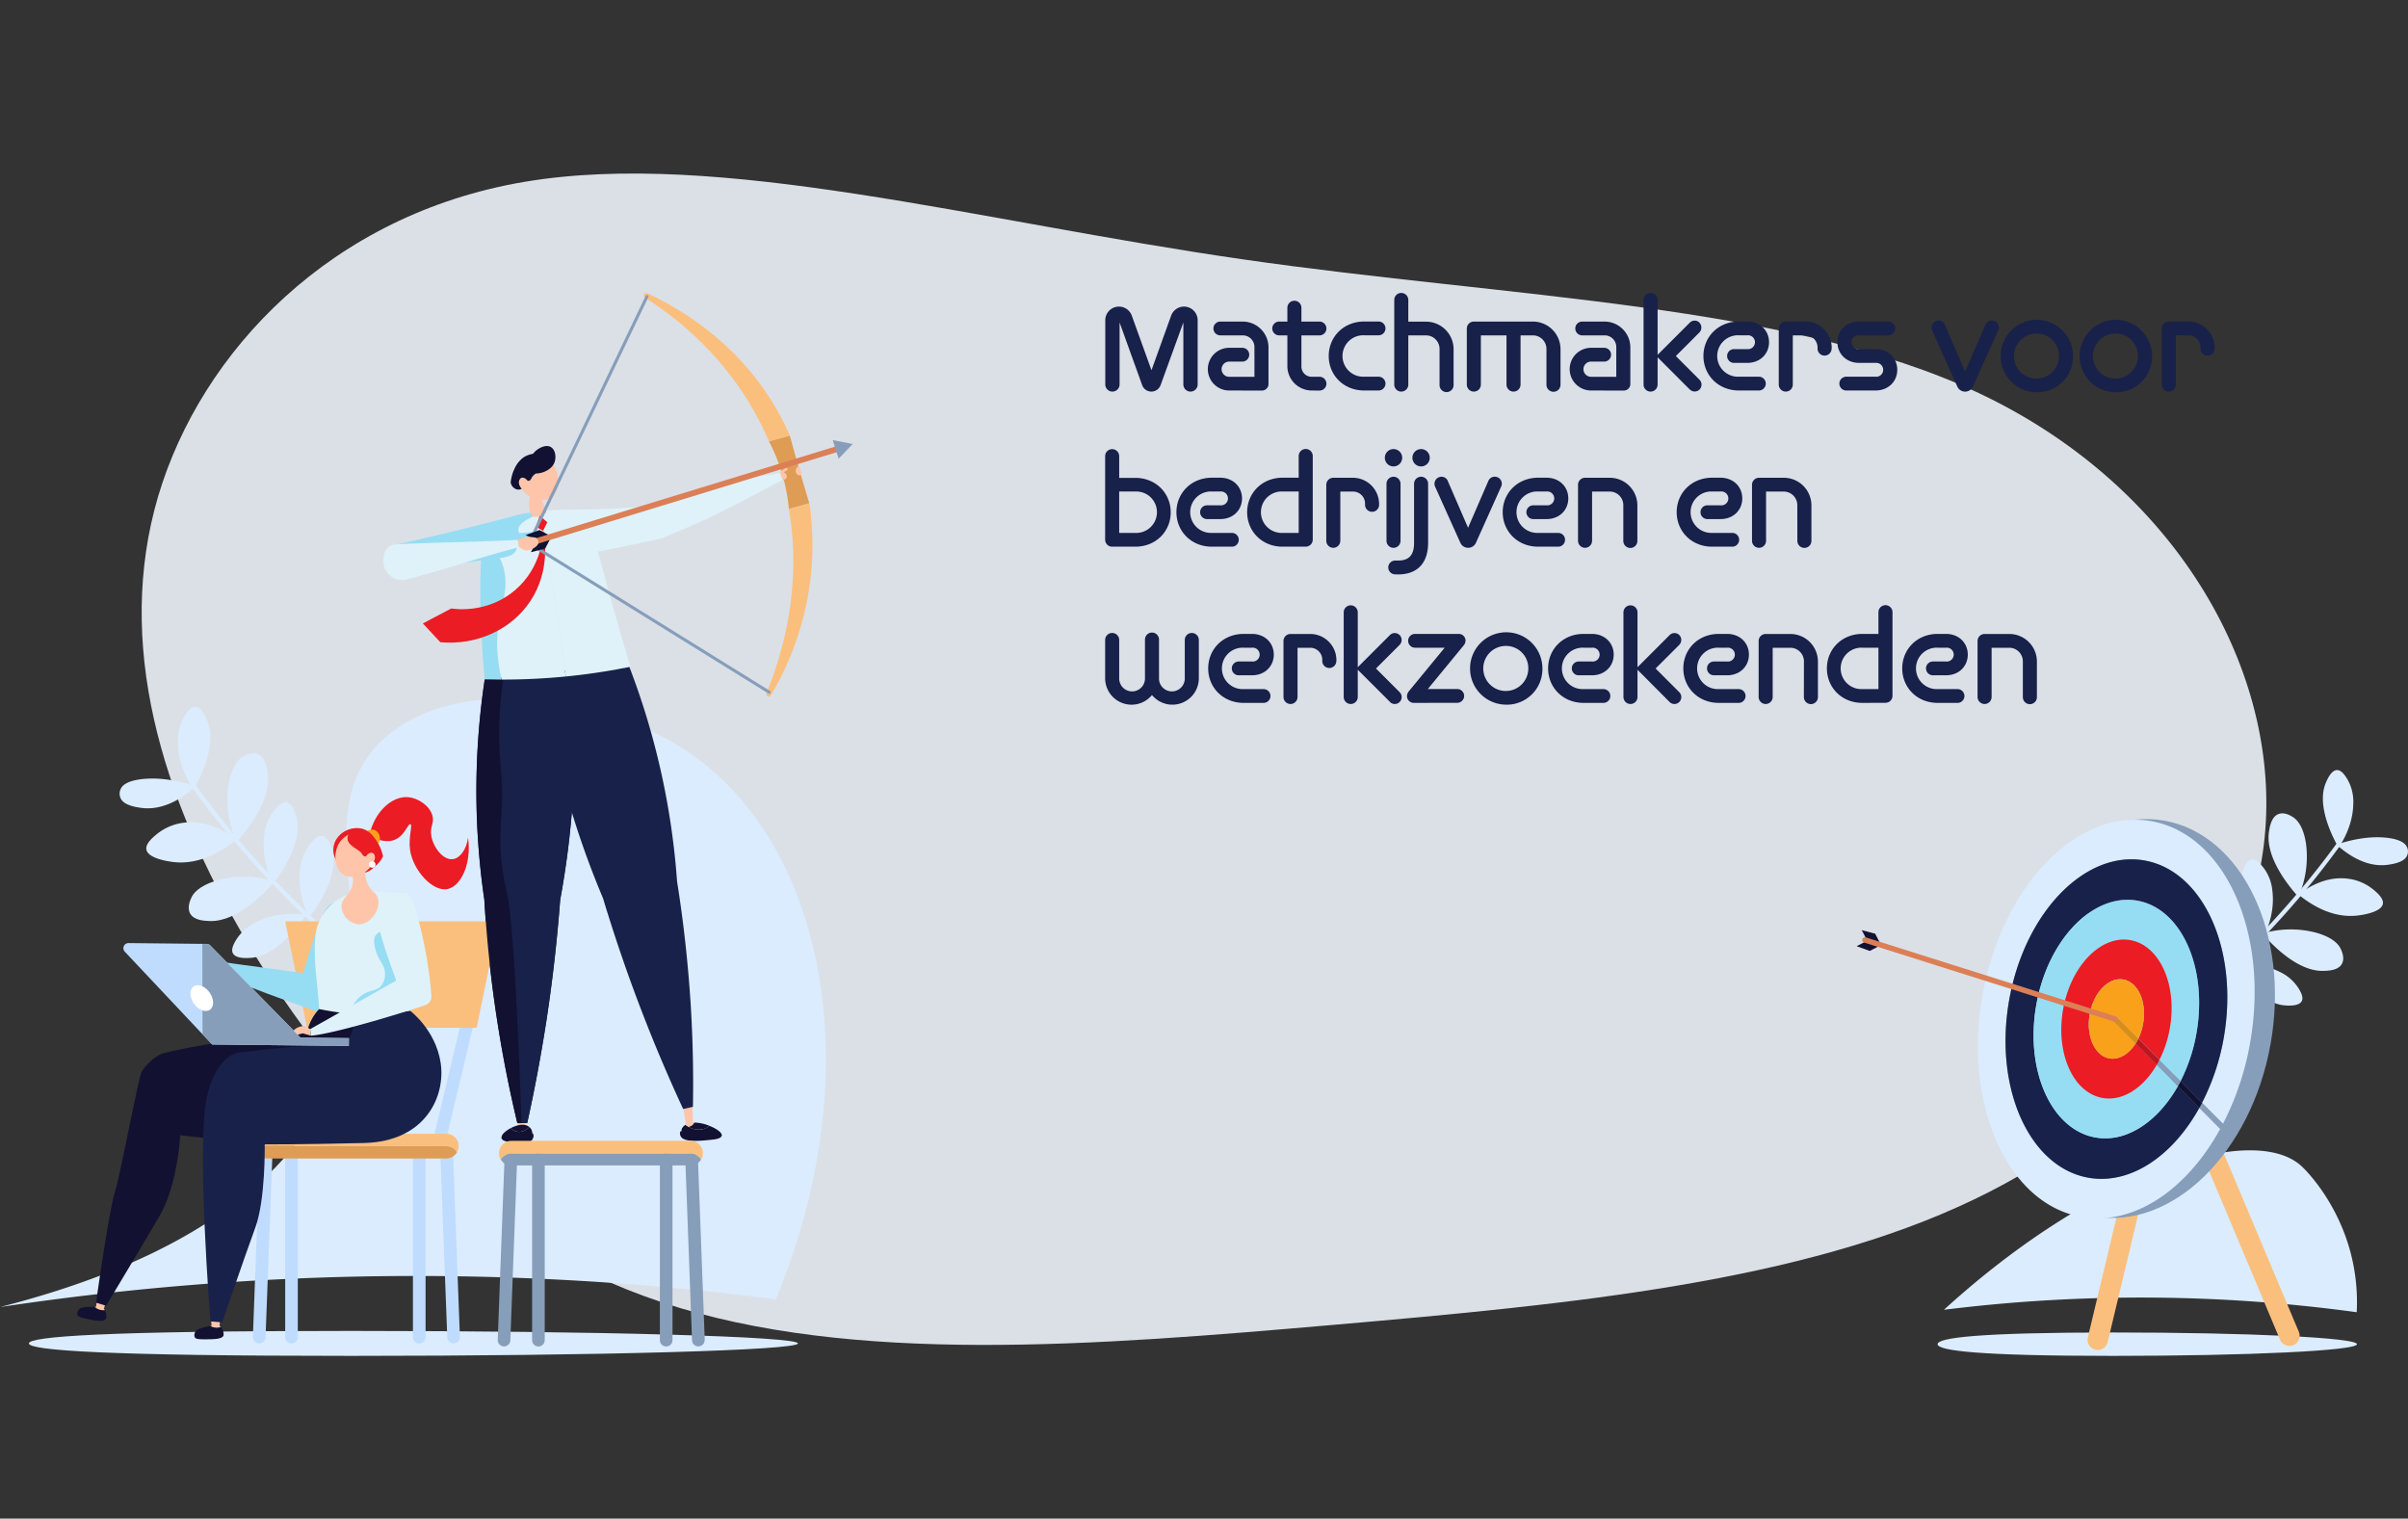 <svg id="Laag_1" data-name="Laag 1" xmlns="http://www.w3.org/2000/svg" viewBox="0 0 1110 700"><rect x="0" y="0" width="1110" height="700" fill="#333333" stroke="none"/><defs><style>.cls-1{opacity:0.88;}.cls-2{fill:#f1f7ff;}.cls-3{fill:#dbecfe;}.cls-4{fill:#fabf7d;}.cls-5{fill:#869eba;}.cls-6{fill:#96ddf3;}.cls-7{fill:#18214a;}.cls-8{fill:#eb1c24;}.cls-9{fill:#f9a11b;}.cls-10{fill:#121131;}.cls-11{fill:#bb171e;}.cls-12{fill:#d98c18;}.cls-13,.cls-19,.cls-20{fill:none;stroke-miterlimit:10;}.cls-13,.cls-20{stroke:#dc7f56;}.cls-13,.cls-19{stroke-linecap:round;}.cls-13{stroke-width:2.51px;}.cls-14{fill:#fec5aa;}.cls-15{fill:#bfdcfe;}.cls-16{fill:#df9c55;}.cls-17{fill:#dff2f9;}.cls-18{fill:#fff;}.cls-19{stroke:#869eba;stroke-width:1.41px;}.cls-20{stroke-width:2.68px;}</style></defs><g class="cls-1"><path class="cls-2" d="M912.22,181.23c87.56,41.33,135,121.58,132.38,194.71S989.15,515,909.73,553C830.5,591,724.43,601.18,615,610.67s-222.38,18.7-309.85-10.36S155.63,504.05,114.43,435.13c-41-68.89-61.21-139.37-41.54-206.33,19.85-66.81,79.75-130,169-145s207.79,18,331.18,35.77C696.23,137.36,824.46,139.86,912.22,181.23Z"/></g><path class="cls-3" d="M1042.87,430.32a46.06,46.06,0,0,1,24.65-.43c8.48,2.36,10.7,6,11.29,7.15s2.25,4.59.67,7.32c-1.71,3-6.28,3.1-8.46,3.17C1058.75,447.91,1046.54,434.56,1042.87,430.32Z"/><path class="cls-3" d="M1077.11,389.31c5.86-2,14.22-4,22.65-3.18,7.51.74,9.11,3.16,9.52,3.9a4.64,4.64,0,0,1-.23,5.26c-1.91,2.36-6.12,3-8.13,3.3C1089.62,400.29,1080,392,1077.11,389.31Z"/><path class="cls-3" d="M1059.48,413.43A46,46,0,0,0,1063,389c-1.28-8.72-4.65-11.38-5.67-12.1s-4.28-2.82-7.19-1.6c-3.15,1.33-3.87,5.84-4.21,8C1044,395.47,1055.73,409.26,1059.48,413.43Z"/><path class="cls-3" d="M1009.66,461.06l1.21,1.43A414.49,414.49,0,0,0,1059,414.8c7-8.16,13.72-16.71,20-25.4l-1.51-1.1c-6.3,8.65-13,17.16-20,25.28A414,414,0,0,1,1009.66,461.06Z"/><path class="cls-3" d="M1059.56,412.37c2.15-1.73,11.5-8.9,22.9-7.31a22.74,22.74,0,0,1,11.28,4.77c1.81,1.48,5.15,4.21,4.67,6.81-.79,4.31-11.49,5.38-12.31,5.45C1074.67,423.14,1065,416.82,1059.56,412.37Z"/><path class="cls-3" d="M1043.67,431.49c1.93-4.06,5-12.05,3.77-21.23a20.4,20.4,0,0,0-4.46-10.81c-1.1-1.29-3.08-3.6-5.13-3.26-2.74.44-4,5.3-4.39,7C1030.87,414.07,1040.56,427.43,1043.67,431.49Z"/><path class="cls-3" d="M1028.15,446.06c1.92-4.06,5-12.05,3.77-21.23a20.49,20.49,0,0,0-4.47-10.81c-1.1-1.29-3.07-3.6-5.13-3.26-2.74.44-4,5.3-4.39,7C1015.34,428.64,1025,442,1028.15,446.06Z"/><path class="cls-3" d="M1078,390.78c2.48-3.75,6.68-11.21,6.78-20.47a20.51,20.51,0,0,0-2.86-11.34c-.91-1.44-2.53-4-4.61-4-2.78,0-4.71,4.68-5.35,6.28C1067.83,371.69,1075.49,386.31,1078,390.78Z"/><path class="cls-3" d="M1029.38,444.76c4.46-.54,13-.93,21.33,3.15a20.47,20.47,0,0,1,8.84,7.66c.87,1.45,2.44,4.06,1.47,5.9-1.29,2.45-6.3,2.1-8,1.95C1041.85,462.42,1032.24,449,1029.38,444.76Z"/><path class="cls-3" d="M1083.57,577.53c-5.88-22.4-19.1-36.78-22.88-40.18-22-19.76-93.43,1.52-164.6,66.4a734.92,734.92,0,0,1,190.27,1.12A89.68,89.68,0,0,0,1083.57,577.53Z"/><path class="cls-3" d="M1086.48,619.61c0-3-50.29-5.4-112.32-5.4s-81,2.42-81,5.4,18.94,5.39,81,5.39S1086.48,622.58,1086.48,619.61Z"/><path class="cls-4" d="M962.42,616.48l17.2-72a4.7,4.7,0,0,1,5.66-3.48h0a4.71,4.71,0,0,1,3.49,5.67l-17.21,72a4.7,4.7,0,0,1-5.66,3.48h0a4.7,4.7,0,0,1-3.49-5.64Z"/><path class="cls-4" d="M1051,617.51,987.29,466.09a4.69,4.69,0,0,1,2.49-6.15h0a4.7,4.7,0,0,1,6.16,2.5h0l63.72,151.42a4.7,4.7,0,0,1-2.5,6.16h0a4.7,4.7,0,0,1-6.16-2.49Z"/><ellipse class="cls-5" cx="981.51" cy="469.49" rx="92.62" ry="66.19" transform="translate(348.41 1354.34) rotate(-79.98)"/><ellipse class="cls-6" cx="969.83" cy="472.81" rx="55.14" ry="37.29" transform="translate(338.21 1347.55) rotate(-80.16)"/><path class="cls-3" d="M962.67,542.87C935.37,538,919,501.4,926.15,461s35.05-69.21,62.36-64.38,43.66,41.47,36.52,81.85a104.64,104.64,0,0,1-10,29.85l9.67,9.73a130.61,130.61,0,0,0,12.53-37.42c8.9-50.37-11.5-96.09-45.57-102.11s-68.89,29.94-77.79,80.32,11.5,96.08,45.56,102.1c24.12,4.26,48.63-12.53,64-40.57l-9.68-9.74C1001.47,533,981.92,546.27,962.67,542.87Z"/><path class="cls-7" d="M988.51,396.64c-27.31-4.83-55.23,24-62.36,64.38s9.22,77,36.52,81.85c19.25,3.4,38.8-9.92,51.16-32.22l-9.91-10c-9.24,16.41-23.72,26.18-38,23.66-20.39-3.6-32.59-31-27.27-61.12s26.18-51.68,46.57-48.07,32.59,31,27.27,61.11a78.06,78.06,0,0,1-7.34,22.11l9.9,10a104.64,104.64,0,0,0,10-29.85C1032.17,438.11,1015.81,401.46,988.51,396.64Z"/><path class="cls-6" d="M969.16,506.15c-13.59-2.4-21.73-20.64-18.18-40.75s17.45-34.45,31-32,21.73,20.65,18.18,40.75a52.14,52.14,0,0,1-4.77,14.49l9.74,9.79a78.17,78.17,0,0,0,7.34-22.11c5.32-30.15-6.89-57.51-27.27-61.11s-41.2,17.87-46.53,48,6.88,57.52,27.27,61.12c14.26,2.52,28.74-7.25,38-23.66l-9.74-9.8C988,501.52,978.51,507.8,969.16,506.15Z"/><path class="cls-8" d="M982,433.35c-13.59-2.4-27.49,11.95-31,32s4.59,38.35,18.18,40.75c9.35,1.65,18.85-4.63,25-15.26L984.43,481c-3.09,4.85-7.6,7.66-12.06,6.87-6.79-1.2-10.86-10.32-9.09-20.37s8.73-17.23,15.53-16,10.86,10.33,9.09,20.38a26.68,26.68,0,0,1-2.2,6.86l9.73,9.8a52.14,52.14,0,0,0,4.77-14.49C1003.75,454,995.61,435.76,982,433.35Z"/><path class="cls-9" d="M974.33,469.14a1.25,1.25,0,0,1,1.77,0h0l9.59,9.64a26.68,26.68,0,0,0,2.2-6.86c1.77-10.05-2.3-19.18-9.09-20.38s-13.75,6-15.53,16,2.3,19.17,9.09,20.37c4.46.79,9-2,12.06-6.87l-10.11-10.16A1.27,1.27,0,0,1,974.33,469.14Z"/><path class="cls-5" d="M1015.07,508.34c-.41.78-.82,1.55-1.24,2.31l9.68,9.74c.42-.77.83-1.54,1.23-2.32Z"/><path class="cls-10" d="M1003.92,500.69l9.91,10c.42-.76.83-1.53,1.24-2.31l-9.9-10C1004.76,499.16,1004.35,499.93,1003.92,500.69Z"/><path class="cls-5" d="M995.43,488.59c-.4.79-.81,1.56-1.25,2.3l9.74,9.8c.43-.76.84-1.53,1.25-2.31Z"/><path class="cls-11" d="M984.43,481.08l9.75,9.81c.44-.74.85-1.51,1.25-2.3l-9.73-9.8A22.22,22.22,0,0,1,984.43,481.08Z"/><path class="cls-12" d="M976.11,469.15a1.25,1.25,0,0,0-1.77,0h0a1.26,1.26,0,0,0,0,1.78l10.11,10.16a22.22,22.22,0,0,0,1.27-2.29Z"/><path class="cls-10" d="M858.2,428.75l2.53,4.87h0l6.38,2-2.73-5.23Z"/><path class="cls-10" d="M855.87,436.15l4.86-2.53h0l6.38,2-5.24,2.72Z"/><line class="cls-13" x1="859.69" y1="433.29" x2="975.03" y2="469.75"/><path class="cls-3" d="M0,602.49C60.54,587,127.78,558.05,152.93,499.54c27.48-63.93-13.27-121.45,22-157.09,31.38-31.7,100.85-23.77,142.22,4.16,62.66,42.32,84.34,146.39,40.46,252.31A1287.59,1287.59,0,0,0,0,602.49Z"/><path class="cls-3" d="M126.71,406.2c-6.59-1.84-16.12-3.3-26.29-.46-9,2.52-11.41,6.44-12,7.62s-2.41,4.9-.72,7.82c1.83,3.15,6.7,3.3,9,3.37C109.78,425,122.8,410.72,126.71,406.2Z"/><path class="cls-3" d="M90.19,362.46c-6.25-2.1-15.16-4.27-24.16-3.39-8,.79-9.71,3.37-10.15,4.16a5,5,0,0,0,.25,5.61c2,2.52,6.52,3.19,8.67,3.51C76.85,374.17,87.13,365.31,90.19,362.46Z"/><path class="cls-3" d="M109,388.19c-2.65-6.3-5.3-15.58-3.77-26,1.37-9.29,5-12.13,6-12.9s4.56-3,7.66-1.7c3.36,1.41,4.12,6.22,4.49,8.53C125.47,369,113,383.74,109,388.19Z"/><path class="cls-3" d="M162.12,439l-1.28,1.53a443.09,443.09,0,0,1-51.29-50.86c-7.44-8.71-14.63-17.82-21.37-27.09l1.62-1.18c6.71,9.23,13.87,18.3,21.27,27A441.14,441.14,0,0,0,162.12,439Z"/><path class="cls-3" d="M108.91,387.06c-2.29-1.85-12.27-9.5-24.43-7.8a24.33,24.33,0,0,0-12,5.08c-1.94,1.59-5.5,4.49-5,7.27.85,4.59,12.26,5.74,13.14,5.82C92.79,398.55,103.13,391.8,108.91,387.06Z"/><path class="cls-3" d="M125.85,407.45c-2-4.33-5.33-12.85-4-22.65a21.92,21.92,0,0,1,4.76-11.52c1.18-1.38,3.28-3.84,5.48-3.48,2.91.47,4.25,5.66,4.67,7.44C139.51,388.87,129.18,403.12,125.85,407.45Z"/><path class="cls-3" d="M142.41,423c-2-4.34-5.34-12.86-4-22.65a21.73,21.73,0,0,1,4.76-11.52c1.17-1.38,3.28-3.84,5.47-3.49,2.92.48,4.25,5.66,4.68,7.45C156.07,404.41,145.73,418.66,142.41,423Z"/><path class="cls-3" d="M89.25,364c-2.66-4-7.13-12-7.24-21.83a21.77,21.77,0,0,1,3.06-12.09c1-1.53,2.69-4.28,4.91-4.24,3,0,5,5,5.7,6.7C100.09,343.68,91.92,359.27,89.25,364Z"/><path class="cls-3" d="M141.1,421.6c-4.76-.58-13.88-1-22.76,3.36a21.81,21.81,0,0,0-9.42,8.16c-.93,1.56-2.6,4.33-1.57,6.3,1.38,2.62,6.72,2.24,8.55,2.08C127.8,440.44,138.05,426.12,141.1,421.6Z"/><path class="cls-14" d="M315,510.83l1.35,8.63a18.9,18.9,0,0,1,3.75-1.15s-.1.16-.2.15c-.37,0-.67-2-.68-8.3Z"/><path class="cls-14" d="M239.67,511.87c-.43,2.88-.87,5.76-1.3,8.64a18.44,18.44,0,0,1,3.93,0s-.15.11-.24.08c-.35-.14-.05-2.09,1.84-8.13Z"/><path class="cls-7" d="M223.43,313.14a345.08,345.08,0,0,0-.2,101.47c1,17.57,2.93,36.7,6.13,57.09,2.57,16.42,5.69,31.77,9.09,46h4.6c3.33-15.05,6.38-31.14,9-48.2,2.92-19.26,4.9-37.53,6.19-54.65a409.68,409.68,0,0,0,6.19-52.15,408.9,408.9,0,0,0-.66-54Z"/><path class="cls-7" d="M290.05,307.24a344.42,344.42,0,0,1,14.6,48.3,344.81,344.81,0,0,1,7.45,50.75c2.78,17.38,5,36.47,6.31,57.07,1,16.59,1.29,32.25,1,46.84l-4.5,1c-6.49-14-12.93-29-19.13-45.14-7-18.18-12.86-35.6-17.81-52A408.69,408.69,0,0,1,249.71,311.6Z"/><path class="cls-10" d="M231.32,523.93c-.13-.93,1.73-2.67,4.16-3.94a5.51,5.51,0,0,0,1.89,1.35c2.58,1.18,5.41-.46,6.62-1.84a2.39,2.39,0,0,1,.23.22,3.48,3.48,0,0,1,1.12,2.47c-.3,1.9-4,2.36-5.84,2.59S231.54,525.49,231.32,523.93Z"/><path class="cls-10" d="M237.37,521.34a5.51,5.51,0,0,1-1.89-1.35c2.82-1.47,6.4-2.31,8.51-.49C242.78,520.88,240,522.52,237.37,521.34Z"/><path class="cls-10" d="M245.67,522.51c-.41-.42-1.25.18-1.5.34-3.65,2.39-12.61-.65-13,1.27a.82.82,0,0,0,0,.44c.32,1.28,2.1,1.61,3.16,1.76,4.38.61,10.36,1.45,11.36-1.67A2.32,2.32,0,0,0,245.67,522.51Z"/><path class="cls-10" d="M332.51,522.91c.16-.92-2.27-2.67-5.45-3.94a7.22,7.22,0,0,1-2.46,1.35c-3.37,1.18-7.06-.46-8.65-1.84l-.3.22c-.25.19-1.68,1.35-1.46,2.47.39,1.9,5.26,2.36,7.63,2.59C324.41,524,332.22,524.47,332.51,522.91Z"/><path class="cls-10" d="M313.75,521.5c.54-.43,1.64.17,2,.33,4.77,2.39,16.48-.65,17,1.27a.75.75,0,0,1-.07.44c-.42,1.28-2.74,1.61-4.13,1.76-5.71.61-13.53,1.45-14.83-1.67C313.4,523,313.26,521.88,313.75,521.5Z"/><path class="cls-3" d="M367.83,619.25c0-3.18-92.23-5.76-206-5.76s-148.5,2.58-148.5,5.76S48.08,625,161.84,625,367.83,622.42,367.83,619.25Z"/><path class="cls-5" d="M324.86,617.62l-3.12-83.16a2.9,2.9,0,0,0-3-2.8h0a2.91,2.91,0,0,0-2.83,3h0L319,617.82a2.9,2.9,0,0,0,3,2.8h0a2.9,2.9,0,0,0,2.82-3Z"/><path class="cls-5" d="M229.43,617.62l3.12-83.16a2.9,2.9,0,0,1,3-2.8h0a2.91,2.91,0,0,1,2.83,3h0l-3.13,83.16a2.89,2.89,0,0,1-3,2.8h0a2.91,2.91,0,0,1-2.82-3Z"/><path class="cls-5" d="M310,534.55v83.2a2.91,2.91,0,0,1-2.91,2.91h0a2.91,2.91,0,0,1-2.91-2.91v-83.2a2.91,2.91,0,0,1,2.91-2.91h0A2.91,2.91,0,0,1,310,534.55Z"/><path class="cls-5" d="M251.1,534.55v83.2a2.91,2.91,0,0,1-2.91,2.91h0a2.91,2.91,0,0,1-2.91-2.91v-83.2a2.91,2.91,0,0,1,2.91-2.91h0A2.91,2.91,0,0,1,251.1,534.55Z"/><path class="cls-4" d="M235.71,531.79h82.61a5.63,5.63,0,0,1,4.83,2.72,5.66,5.66,0,0,0-4.83-8.63H235.71a5.67,5.67,0,0,0-5.68,5.66h0a5.58,5.58,0,0,0,.84,3A5.68,5.68,0,0,1,235.71,531.79Z"/><path class="cls-5" d="M235.71,537.22h82.61a5.62,5.62,0,0,0,4.83-2.71,5.63,5.63,0,0,0-4.83-2.72H235.71a5.66,5.66,0,0,0-4.84,2.72A5.65,5.65,0,0,0,235.71,537.22Z"/><path class="cls-10" d="M36.64,603.39c.36-.35,1.1-.91,5.17-1h1.87a5.89,5.89,0,0,0,4.69,1.5,4.7,4.7,0,0,1,.6,2.57,3.14,3.14,0,0,1-.23,1.51c-1,1.61-4.88.77-9.27-.17-2.67-.57-3.6-1-3.85-1.77A2.84,2.84,0,0,1,36.64,603.39Z"/><path class="cls-14" d="M44.83,598.09,49,599c-.19,1-.44,2-.76,3.13-.13.42-.25.83-.39,1.22l.16.12h0a2.59,2.59,0,0,1,.32.42,5.89,5.89,0,0,1-4.69-1.5h.66a14.55,14.55,0,0,1,.16-1.48Z"/><rect class="cls-15" x="161.24" y="474.42" width="105.69" height="5.82" transform="translate(-299.91 574.7) rotate(-76.57)"/><polygon class="cls-4" points="141.53 473.75 219.73 473.75 229.81 424.7 131.46 424.7 141.53 473.75"/><path class="cls-6" d="M166.7,418.29s1.29.66,1.09,3.71-8.82,26.53-20.87,44.52c0,0-44.23-15.16-55.45-22l2.06-2.26,46.26,6.28s6.53-23.3,10.23-29.26S163,415.38,166.7,418.29Z"/><path class="cls-10" d="M168.5,466.1s6.12,27.21,4.79,30.74-.76,17-22.46,24.92-67.77,1.52-67.77,1.52S82,546.09,73.41,560.74,48.9,601.89,48.9,601.89l-4.63-1.42s5.95-42.2,8.72-51.13,10.88-53.2,12.41-55.54,5.28-6.58,9.39-8.1,40.66-8.57,66.77-10a22.43,22.43,0,0,1,5.58-10.62Z"/><path class="cls-15" d="M116.57,616.21l3.13-83.16a2.9,2.9,0,0,1,3-2.8h0a2.9,2.9,0,0,1,2.83,3v0l-3.12,83.16a2.92,2.92,0,0,1-3,2.81h0a2.92,2.92,0,0,1-2.84-3Z"/><path class="cls-15" d="M212,616.21l-3.12-83.16a2.91,2.91,0,0,0-3-2.8h0a2.91,2.91,0,0,0-2.83,3h0l3.12,83.16a2.92,2.92,0,0,0,3,2.81h0a2.91,2.91,0,0,0,2.83-3Z"/><path class="cls-15" d="M137.28,533.14v83.2a2.91,2.91,0,0,1-2.91,2.91h0a2.91,2.91,0,0,1-2.91-2.91v-83.2a2.91,2.91,0,0,1,2.91-2.91h0A2.91,2.91,0,0,1,137.28,533.14Z"/><path class="cls-15" d="M196.17,533.14v83.2a2.91,2.91,0,0,1-2.91,2.91h0a2.91,2.91,0,0,1-2.91-2.91v-83.2a2.91,2.91,0,0,1,2.91-2.91h0A2.91,2.91,0,0,1,196.17,533.14Z"/><path class="cls-4" d="M123.12,528.29h82.61a5.65,5.65,0,0,1,4.91,2.84,5.67,5.67,0,0,0-4.91-8.51H123.12a5.67,5.67,0,0,0-4.91,8.51A5.65,5.65,0,0,1,123.12,528.29Z"/><path class="cls-16" d="M123.12,534h82.61a5.68,5.68,0,0,0,4.91-2.83,5.65,5.65,0,0,0-4.91-2.84H123.12a5.65,5.65,0,0,0-4.91,2.84A5.68,5.68,0,0,0,123.12,534Z"/><path class="cls-10" d="M90.23,613.63c.28-.42.89-1.12,4.85-2.06.69-.16,1.29-.29,1.83-.39a5.89,5.89,0,0,0,4.9.49,4.63,4.63,0,0,1,1.13,2.38,3.31,3.31,0,0,1,.09,1.53c-.59,1.77-4.61,1.78-9.1,1.78-2.73,0-3.74-.24-4.14-.92A2.88,2.88,0,0,1,90.23,613.63Z"/><path class="cls-14" d="M97.13,606.72h4.29c0,1,0,2.09-.09,3.23a12.72,12.72,0,0,1-.12,1.27l.18.09h0a1.9,1.9,0,0,1,.4.35,5.89,5.89,0,0,1-4.9-.49l.65-.11-.15-1.48C97.31,608.63,97.22,607.68,97.13,606.72Z"/><path class="cls-7" d="M189,465.87s11.77,8.71,14.12,24-6.78,36.31-35.3,37-45.79.65-45.79.65.42,25.44-4.35,38.38-15.25,43.64-15.25,43.64L97,609.1s-6.51-81.42-1.67-103.25S111.78,485,111.78,485s31.1-4.09,41.78-2.8,10.27-16.76,10.27-16.76Z"/><path class="cls-17" d="M170.35,410.87a23.94,23.94,0,0,0-22.6,12.57,23.29,23.29,0,0,0-1.1,2.38c-2.74,6.93-1,23-1,23,.4,3.68,1,9.25,1.47,16.28a107.54,107.54,0,0,0,41.88.77,41.55,41.55,0,0,1-.88-12.28c.72-8.92,4.11-12.75,5.08-19,.81-5.17.19-12.7-6.41-22.78Z"/><path class="cls-14" d="M142.94,474.37s-2.11-1.5-3-1.46-4.4.83-5,2.93,1.9,1.21,1.9,1.21l2.72-.74,3.8,1.09Z"/><path class="cls-14" d="M91.47,444.53s-2.59.07-3.32-.46-3.19-3.14-2.48-5.19,2.25.05,2.25.05l1.85,2.13,3.76,1.21Z"/><path class="cls-15" d="M160.8,482.13l-63-.66L57.56,438.72a2.35,2.35,0,0,1,1.73-4l36,.38a2.38,2.38,0,0,1,1.65.7l41.59,42.48,22.33.24Z"/><path class="cls-5" d="M97.81,481.47l63,.66v-3.57l-22.33-.24L96.91,435.84a2.38,2.38,0,0,0-1.65-.7h-2l.1,41.63Z"/><ellipse class="cls-18" cx="93.01" cy="460.07" rx="4.43" ry="6.55" transform="translate(-246.89 136.38) rotate(-34.97)"/><path class="cls-8" d="M215.76,386.1c-.69,5.28-3.56,9.39-6.89,9.91-4.59.72-9.21-5.54-10.07-10.75-.73-4.36,1.55-5.77.5-9.4-1.34-4.63-6.7-8-11.09-8.4-7.23-.67-15.57,6.38-18,17.8,3.44,1.8,8.15,3.51,12.1,1.68,4.36-2,5.78-7.42,6.88-7.05s-1,6.12-.17,11.92c1.34,9.27,10.4,19.43,17.3,18C212.24,408.55,217.47,398.68,215.76,386.1Z"/><path class="cls-9" d="M172.58,382.58a4,4,0,0,0-4.91,2.61c-.59,2.23,1.23,4.31,3.18,4.74a3.68,3.68,0,0,0,3.56-1.08C175.88,387,175,383.4,172.58,382.58Z"/><path class="cls-8" d="M167.56,382.18c-5.08-1.71-12,1.23-13.61,7.22-1.62,6.17,3.42,11.93,8.82,13.1,3.28.71,7.49-.1,9.84-3C176.68,394.49,174.27,384.44,167.56,382.18Z"/><path class="cls-14" d="M163,383.85a11.38,11.38,0,0,0-6.47,4.49c-3,4.53-2.63,12.38,2.11,15,4.53,2.47,11.09-1,13.51-5.82,2.14-4.29,1.49-10.57-2.25-13C167.29,382.81,164,383.61,163,383.85Z"/><path class="cls-8" d="M175.26,390.64a17.48,17.48,0,0,0-1-1.92,12.91,12.91,0,0,0-4.61-4.87c-2.64-1.43-7-1.91-8.69.27a3.82,3.82,0,0,0-.7,3.1c.72,3,5.8,4.53,6.62,6.46a5.62,5.62,0,0,0,.62.75,1,1,0,0,0,1.41.08.86.86,0,0,0,.13-.14,2.86,2.86,0,0,1,1.82-1.27H171a1.84,1.84,0,0,1,.7.07c.67.21.92,1,1.06,1.36.66,1.84-.83,5.26-1,5.56a12.47,12.47,0,0,0,2.42-1.92,12.21,12.21,0,0,0,2.39-3.47A21.6,21.6,0,0,0,175.26,390.64Z"/><path class="cls-14" d="M170.54,395.22A13.22,13.22,0,0,0,168.93,406a12.38,12.38,0,0,0,3.89,5.73,6.56,6.56,0,0,1,1.53,3c1,4.89-4,11.9-9.52,11.32a8.9,8.9,0,0,1-7.41-8.2c0-4.13,4.48-5.48,5.21-10.67a12.06,12.06,0,0,0-1.57-7.38Z"/><path class="cls-6" d="M178.59,428.65a6.59,6.59,0,0,0-5.63,2.81c-.23.41-.94,1.77-.09,5.46,1.39,6,4.4,7.36,4.58,11.53a8.73,8.73,0,0,1-1.5,5.63c-2,2.7-4.9,2.15-8.27,4.14-2,1.15-4.35,3.33-6.16,7.83.95.28,14.46,4,23.5-4.66a19.32,19.32,0,0,0,5.63-10.12C192.71,440.67,185,428.85,178.59,428.65Z"/><path class="cls-17" d="M186.51,411.68s1.43-.24,3.07,2.34,7.9,24.38,9.27,45.14a4.06,4.06,0,0,1-2.73,4.13c-9.66,3.33-41.73,13.17-52.72,14.11l-.46-3L182.66,452s-8.49-22.67-9-29.66S181.82,411.5,186.51,411.68Z"/><circle class="cls-18" cx="171.59" cy="398.49" r="1.5"/><path class="cls-10" d="M320,517.45a3.43,3.43,0,0,1-1.18,1.38,3.06,3.06,0,0,1-1.63.5,9.24,9.24,0,0,0,7.43,1,7.22,7.22,0,0,0,2.46-1.35A19.39,19.39,0,0,0,320,517.45Z"/><path class="cls-14" d="M320,517.45a7.38,7.38,0,0,0-4,1,8.58,8.58,0,0,0,1.22.85,3.06,3.06,0,0,0,1.63-.5A3.5,3.5,0,0,0,320,517.45Z"/><path class="cls-7" d="M263.73,308.66l-31.59,3.51a179.28,179.28,0,0,0-2,21.2c-.6,18.4,2.16,22.62,1,42.1a127.23,127.23,0,0,0-.44,15.62,104.78,104.78,0,0,0,2.82,20.09c1.92,8.2,4.27,34.8,6.82,106.48H243c3.33-15,6.38-31.14,9-48.2,2.92-19.26,4.9-37.53,6.19-54.65a409.68,409.68,0,0,0,6.19-52.15A407.19,407.19,0,0,0,263.73,308.66Z"/><path class="cls-10" d="M230.75,391.09a127.23,127.23,0,0,1,.44-15.62c1.12-19.48-1.64-23.7-1-42.1a179.28,179.28,0,0,1,2-21.2l-8.71,1a345.08,345.08,0,0,0-.2,101.47c1,17.57,2.93,36.7,6.13,57.09,2.57,16.42,5.69,31.77,9.09,46h1.94c-2.55-71.68-4.9-98.28-6.82-106.48A104.67,104.67,0,0,1,230.75,391.09Z"/><path class="cls-17" d="M290.63,307.34c-4.08-13.24-7.24-24.43-9.52-32.79-6.76-24.86-8.28-34.06-16.17-37.63-3.85-1.74-8.29-1.41-16.28-.37,1.1,4.09,2.36,10.93,4.27,22.46,3.31,20,5.88,37.77,7.86,52.82,1.11-.11,2.21-.21,3.34-.34C273.63,310.45,282.48,309,290.63,307.34Z"/><path class="cls-17" d="M231.34,259.42c3.6,9.33.53,17.63-.93,24.77s-2.09,16.63.78,29.06a295.64,295.64,0,0,0,29.6-1.42c-2-15.05-4.55-32.84-7.86-52.82-1.91-11.53-3.17-18.37-4.27-22.46l-3.5.47c-6.68.9-10.95,1.48-14.14,2.81a103.64,103.64,0,0,0-7.62,10.08l.32.13C228.41,252,230.43,257.06,231.34,259.42Z"/><path class="cls-6" d="M221.39,275.14c.09,9.71.55,22.65,2,38q3.78.11,7.76.11c-2.87-12.43-2.22-22.07-.78-29.06s4.53-15.44.93-24.77c-.91-2.36-2.93-7.39-7.62-9.38l-.32-.13-.63.94C221.69,255.83,221.27,263.28,221.39,275.14Z"/><path class="cls-6" d="M240.47,236.88q-8.11,2.18-16.42,4.3-21.12,5.37-41.47,9.84a24.09,24.09,0,0,0-1.73,12.47,5.1,5.1,0,0,0,.86.6c2.59,1.4,5.71.19,7.35-.4,7-2.52,14.68-2.41,22-3.75,16.26-3,24.5-1.79,26.74-6.13a15.47,15.47,0,0,0,1.45-8.12c-.14-.87-.33-.92-.33-1.43-.07-4.3,10-7,9.74-8C248.51,235.73,244.94,236.16,240.47,236.88Z"/><path class="cls-17" d="M258.81,249c-1.41-3.28-11.07-9.44-10.59-11.89.54-2.78,14.35-1.92,30.68-2.5,9-.33,16.37-1,21.07-1.52,8.81-3.29,18.64-6.5,29.44-9.35,10.09-2.65,21.4-4.26,30.17-5.71,1,3.16.22.05,1.25,3.21-12.37,6.25-26.62,14.31-40.25,20.28q-7.8,3.42-15.47,6.59-11.57,2.58-23.58,5-6,1.21-12,2.34a8.85,8.85,0,0,1-7.78-2.21,15.55,15.55,0,0,1-2.06-2.51A13.38,13.38,0,0,1,258.81,249Z"/><path class="cls-14" d="M360.83,221.28s2.69,1.11,3.66.84,4.61-2,4.69-4.43a2,2,0,0,0-.39-1.2,2.19,2.19,0,0,0-1.12-.87,2,2,0,0,0-.94-.06q-1.5.15-3,.15l-4.19,2.36Z"/><path class="cls-14" d="M246,238.2c1,.33,2.77-.16,3.91-.67a8.69,8.69,0,0,0,2-1.27Q250,231,248,225.71L244.5,227C243.14,233,244.1,237.55,246,238.2Z"/><path class="cls-14" d="M248,210.22a11.34,11.34,0,0,1,6.89,3.94c3.38,4.28,3.75,12.21-.78,15.23-4.34,2.89-11.23,0-14.1-4.65-2.53-4.12-2.44-10.49,1.11-13.25C243.63,209.55,247,210.06,248,210.22Z"/><path class="cls-10" d="M236.32,218.13a16.47,16.47,0,0,1,.82-2,12.9,12.9,0,0,1,4.2-5.3c2.53-1.67,6.85-2.55,8.76-.5a3.84,3.84,0,0,1,1,3c-.45,3.07-5.42,5.07-6.07,7.08a7.31,7.31,0,0,1-.56.81,1,1,0,0,1-1.4.22l-.15-.14a2.92,2.92,0,0,0-1.95-1.12h-.07a1.85,1.85,0,0,0-.7.13,2.52,2.52,0,0,0-.95,1.47c-.4,1.64,1.06,3.37,1.25,3.57a3.64,3.64,0,0,1-2.39.21,4,4,0,0,1-2.71-3.28A22.33,22.33,0,0,1,236.32,218.13Z"/><path class="cls-10" d="M247.71,207.22c.46-.32,3.71-2.59,6.18-1.19,2.24,1.28,2.6,4.88,1.68,7.21-1.83,4.63-9.5,6.28-11.56,4C242.23,215.27,244.12,209.73,247.71,207.22Z"/><path class="cls-4" d="M363.63,199.74C347.23,163,317.31,144,298.27,135.12a1.16,1.16,0,0,0-1.1,2c17,10.76,42.4,31.46,57.28,66.31l9.65-2.64C363.94,200.47,363.8,200.1,363.63,199.74Z"/><path class="cls-4" d="M373.06,232l-9.41,2.57c6.2,36-3.06,67.29-10.37,84.94a1.16,1.16,0,0,0,2.08,1C371.44,293.32,377.61,261.94,373.06,232Z"/><path class="cls-16" d="M364.1,200.83l-9.65,2.64a83,83,0,0,1,9.2,31.07l9.41-2.57q-2.26-7.44-4.46-15.08Q366.26,208.77,364.1,200.83Z"/><path class="cls-14" d="M368.09,215.09c-.55-.05-1.21.89-1.3,1.76a2.11,2.11,0,0,0,1,2.06c.41.22,1.1.37,1.44,0s.18-.78,0-1.49C369,216.49,368.72,215.15,368.09,215.09Z"/><path class="cls-8" d="M248.77,237.72l3.53,3-2,4-3.23-1.94Q247.91,240.25,248.77,237.72Z"/><path class="cls-8" d="M250.39,244.33c.69,3.34,3.45,18.5-5.84,32.63-8.74,13.3-24.77,20.57-41.57,19.08l-8.06-8.66,13.07-6.9c2.22.33,16.75,2.21,29.23-8.28C249.92,261.52,250.36,246.52,250.39,244.33Z"/><path class="cls-14" d="M361.8,221c.51-.11.81-.79.86-1.28a1.83,1.83,0,0,0-1.24-1.91,1.25,1.25,0,0,0-1.21.3,1.42,1.42,0,0,0,0,1.33C360.39,220.13,361.1,221.11,361.8,221Z"/><path class="cls-14" d="M359.76,218.07c-.22-.41.83-1.41,1.76-1.93.26-.14,1.14-.64,1.42-.36s0,.67-.17,1a1.42,1.42,0,0,1-1.14.48,1.25,1.25,0,0,1-.51.83C360.63,218.39,359.9,218.35,359.76,218.07Z"/><polyline class="cls-19" points="298.24 136.67 243.86 250.39 354.54 319.06"/><path class="cls-6" d="M191.09,252.73c0-1.19,8.29-2.28,22.95-4.22,13.51-1.79,24.68-2.78,32.32-3.34a20.09,20.09,0,0,1-4.48,4.81c-5.86,4.48-12.74,4.38-18.34,4.22C192.38,253.33,191.11,253.2,191.09,252.73Z"/><path class="cls-17" d="M238.66,248.85c-17.94,1-38.29,1.11-56.23,2.07a5.76,5.76,0,0,0-5.29,4.39,13.09,13.09,0,0,0-.35,4.18v.16a8.59,8.59,0,0,0,9.44,7.65,7.87,7.87,0,0,0,1.27-.23c16.57-4.21,35.19-10.63,51.76-14.83C238.69,248.36,239.25,252.74,238.66,248.85Z"/><path class="cls-10" d="M242.28,246.62l5.17,2.75h0l6.81-2.09-5.56-2.95Z"/><path class="cls-10" d="M244.7,254.54l2.75-5.17h0l6.81-2.09c-1,1.85-2,3.71-2.95,5.56Z"/><line class="cls-20" x1="246.33" y1="249.71" x2="385.6" y2="207.07"/><path class="cls-14" d="M239.28,252.24s2.43,1.6,3.43,1.52,4.91-1.08,5.45-3.46A2,2,0,0,0,248,249a2.14,2.14,0,0,0-.93-1.06,2.06,2.06,0,0,0-.91-.24,28.87,28.87,0,0,1-2.94-.41l-4.56,1.52Z"/><polygon class="cls-5" points="393.04 204.66 383.85 202.86 386.6 211.45 393.04 204.66"/><path class="cls-7" d="M545.48,148.65,535,177.51a4.52,4.52,0,0,1-8.51,0l-10.4-28.86v28.56a3.3,3.3,0,0,1-6.6,0h0V147.63a6.3,6.3,0,0,1,12.24-2.1l9.06,25.14,9.05-25.14a6.3,6.3,0,0,1,12.24,2.1v29.58a3.3,3.3,0,0,1-6.6,0Z"/><path class="cls-7" d="M566.61,180a9.84,9.84,0,0,1,0-19.68h6.06a3.18,3.18,0,1,1,0,6.36h-6.06a3.5,3.5,0,0,0,0,7h11.64V160.23a5.4,5.4,0,0,0-5.13-5.64H562.53a3.18,3.18,0,1,1,0-6.36h10.2a11.91,11.91,0,0,1,12,11.82v16.74a3.05,3.05,0,0,1-2.85,3.24h-.39Z"/><path class="cls-7" d="M604.65,180a11.24,11.24,0,0,1-11.22-11.22V154.59h-3.78a3.18,3.18,0,1,1,0-6.36h3.78v-6.36a3.24,3.24,0,0,1,6.48,0v6.36h8.34a3.18,3.18,0,0,1,0,6.36h-8.34v14.28a4.7,4.7,0,0,0,4.6,4.8h3.74a3.18,3.18,0,0,1,0,6.36Z"/><path class="cls-7" d="M628.87,180c-9.6,0-16.38-7.14-16.38-15.9s6.78-15.9,16.38-15.9h6.6a3.18,3.18,0,0,1,0,6.36h-6.6a9.55,9.55,0,1,0-.87,19.08q.43,0,.87,0h6.6a3.18,3.18,0,0,1,0,6.36h-6.6Z"/><path class="cls-7" d="M663.58,160.83a6.27,6.27,0,0,0-6.24-6.24h-8.16v22.68a3.24,3.24,0,0,1-6.48,0v-39a3.24,3.24,0,1,1,6.48,0v10h8.16A12.71,12.71,0,0,1,670.05,161v16.32a3.24,3.24,0,1,1-6.47.36,2.16,2.16,0,0,1,0-.36Z"/><path class="cls-7" d="M712.86,160.83a6.27,6.27,0,0,0-6.24-6.24h-5.7v22.68a3.24,3.24,0,0,1-6.48,0V154.59H682.63v22.68a3.24,3.24,0,0,1-6.48,0v-25.8a3.23,3.23,0,0,1,3.22-3.24h27.25A12.73,12.73,0,0,1,719.34,161v16.35a3.24,3.24,0,0,1-6.48,0Z"/><path class="cls-7" d="M733.41,180a9.84,9.84,0,1,1,0-19.68h6.06a3.18,3.18,0,0,1,0,6.36h-6.06a3.5,3.5,0,0,0,0,7h11.64V160.23a5.4,5.4,0,0,0-5.13-5.64H729.33a3.18,3.18,0,0,1,0-6.36h10.2a11.91,11.91,0,0,1,12,11.82v16.74a3.05,3.05,0,0,1-2.85,3.24h-.39Z"/><path class="cls-7" d="M764.1,164.73v12.54a3.24,3.24,0,0,1-6.48,0v-39a3.24,3.24,0,1,1,6.48,0v25.28l14.82-14.82a3.15,3.15,0,0,1,4.45-.05l0,.05a3.26,3.26,0,0,1,0,4.5L772.5,164.13l10.92,10.92a3.21,3.21,0,0,1,0,4.5,3.15,3.15,0,0,1-4.45,0l-.05,0Z"/><path class="cls-7" d="M801.6,180c-9.6,0-16.38-7.14-16.38-15.9s6.78-15.9,16.38-15.9h3.78c6.06,0,10.08,4.26,10.08,9.54s-4,9.54-10.08,9.54h-6.06a3.18,3.18,0,0,1,0-6.36h6.06a3.2,3.2,0,1,0,.71-6.36,2.81,2.81,0,0,0-.71,0H801.6a9.55,9.55,0,1,0-.87,19.08q.43,0,.87,0h9.18a3.18,3.18,0,1,1,0,6.36Z"/><path class="cls-7" d="M844.3,160.65a3.24,3.24,0,0,1-6.48.06v-.42a5.55,5.55,0,0,0-5.4-5.7h-6v22.68a3.24,3.24,0,0,1-6.48,0v-25.8a3.23,3.23,0,0,1,3.22-3.24h9a12.09,12.09,0,0,1,12.18,12v.42Z"/><path class="cls-7" d="M851.06,180a3.18,3.18,0,1,1,0-6.36h13.43a3.2,3.2,0,1,0,.71-6.36,2.81,2.81,0,0,0-.71,0h-7.44c-6,0-10.07-4.26-10.07-9.54s4-9.54,10.07-9.54h13.44a3.18,3.18,0,0,1,0,6.36H857.05a3.2,3.2,0,1,0-.71,6.36,2.81,2.81,0,0,0,.71,0h7.44c6.06,0,10.08,4.26,10.08,9.54s-4,9.54-10.08,9.54Z"/><path class="cls-7" d="M890.65,152.31a3.24,3.24,0,0,1,1.62-4.26,3.18,3.18,0,0,1,4.22,1.54l0,.08,9.36,21.6,9.36-21.6a3.19,3.19,0,0,1,4.18-1.66l.08,0a3.24,3.24,0,0,1,1.62,4.26l-11.64,25.92a3.94,3.94,0,0,1-7.2,0Z"/><path class="cls-7" d="M938.74,180.81a16.68,16.68,0,1,1,16.86-16.68,16.39,16.39,0,0,1-16.09,16.68Zm0-27.06a10.38,10.38,0,1,0,10.38,10.38A10.23,10.23,0,0,0,939,153.75Z"/><path class="cls-7" d="M975.12,180.81A16.68,16.68,0,1,1,992,164.13a16.39,16.39,0,0,1-16.09,16.68Zm0-27.06a10.38,10.38,0,1,0,10.38,10.38,10.23,10.23,0,0,0-10.08-10.38Z"/><path class="cls-7" d="M1020.85,160.65a3.24,3.24,0,1,1-6.48.06v-.42a5.55,5.55,0,0,0-5.4-5.7h-6v22.68a3.24,3.24,0,0,1-6.48,0v-25.8a3.23,3.23,0,0,1,3.22-3.24h9a12.09,12.09,0,0,1,12.18,12v.06Z"/><path class="cls-7" d="M512.67,252a3.23,3.23,0,0,1-3.24-3.22V210.27a3.24,3.24,0,0,1,6.48,0v10h7.38c9.59,0,16.37,7.14,16.37,15.9S532.88,252,523.29,252Zm10.62-6.36a9.55,9.55,0,1,0,.87-19.08h-8.25v19.08Z"/><path class="cls-7" d="M558.67,252c-9.6,0-16.38-7.14-16.38-15.9s6.78-15.9,16.38-15.9h3.78c6.06,0,10.08,4.26,10.08,9.54s-4,9.54-10.08,9.54h-6.06a3.18,3.18,0,1,1,0-6.36h6.06a3.2,3.2,0,1,0,.71-6.36,2.81,2.81,0,0,0-.71,0h-3.78a9.55,9.55,0,1,0-.87,19.08q.44,0,.87,0h9.18a3.18,3.18,0,0,1,0,6.36Z"/><path class="cls-7" d="M591.27,252c-9.6,0-16.38-7.14-16.38-15.9s6.78-15.9,16.38-15.9h7.38v-10a3.24,3.24,0,1,1,6.48,0v38.54a3.23,3.23,0,0,1-3.22,3.24h0Zm7.38-25.44h-7.38a9.55,9.55,0,1,0-.87,19.08q.44,0,.87,0h7.38Z"/><path class="cls-7" d="M635.72,232.65a3.24,3.24,0,1,1-6.48.06v-.42a5.55,5.55,0,0,0-5.4-5.7h-6v22.68a3.24,3.24,0,0,1-6.48,0v-25.8a3.23,3.23,0,0,1,3.22-3.24h8.95a12.09,12.09,0,0,1,12.18,12v.42Z"/><path class="cls-7" d="M642.36,215a4,4,0,1,1,4-4A4,4,0,0,1,642.36,215Zm-3.24,8a3.24,3.24,0,0,1,6.48,0v26.28a3.24,3.24,0,0,1-6.48,0Z"/><path class="cls-7" d="M643.13,264.75a3.18,3.18,0,1,1,0-6.36h1.26c5.4,0,7.44-2.82,7.44-8.16V223a3.24,3.24,0,1,1,6.48,0v27.2c0,8.94-4.56,14.58-13.86,14.58ZM655.07,215a4,4,0,1,1,4-4A4,4,0,0,1,655.07,215Z"/><path class="cls-7" d="M661.52,224.31a3.24,3.24,0,0,1,1.62-4.26,3.18,3.18,0,0,1,4.22,1.54l0,.08,9.36,21.6,9.36-21.6A3.19,3.19,0,0,1,690.3,220l.08,0a3.24,3.24,0,0,1,1.62,4.26l-11.64,25.92a3.94,3.94,0,0,1-7.2,0Z"/><path class="cls-7" d="M709.07,252c-9.6,0-16.38-7.14-16.38-15.9s6.78-15.9,16.38-15.9h3.78c6.06,0,10.08,4.26,10.08,9.54s-4,9.54-10.08,9.54h-6.06a3.18,3.18,0,1,1,0-6.36h6.06a3.2,3.2,0,1,0,.71-6.36,2.81,2.81,0,0,0-.71,0h-3.78a9.55,9.55,0,1,0-.87,19.08q.43,0,.87,0h9.18a3.18,3.18,0,0,1,0,6.36Z"/><path class="cls-7" d="M748.29,232.83a6.27,6.27,0,0,0-6.24-6.24h-8.16v22.68a3.24,3.24,0,0,1-6.48,0v-25.8a3.23,3.23,0,0,1,3.22-3.24h11.42A12.73,12.73,0,0,1,754.77,233v16.35a3.24,3.24,0,0,1-6.48,0Z"/><path class="cls-7" d="M789.27,252c-9.6,0-16.38-7.14-16.38-15.9s6.78-15.9,16.38-15.9h3.78c6.06,0,10.08,4.26,10.08,9.54s-4,9.54-10.08,9.54h-6a3.18,3.18,0,1,1,0-6.36h6.06a3.2,3.2,0,1,0,.71-6.36,2.81,2.81,0,0,0-.71,0h-3.78a9.55,9.55,0,1,0-.87,19.08q.44,0,.87,0h9.18a3.18,3.18,0,0,1,0,6.36Z"/><path class="cls-7" d="M828.49,232.83a6.27,6.27,0,0,0-6.24-6.24h-8.16v22.68a3.24,3.24,0,0,1-6.48,0v-25.8a3.23,3.23,0,0,1,3.22-3.24h11.42A12.73,12.73,0,0,1,835,232.94v16.38a3.24,3.24,0,0,1-6.48,0Z"/><path class="cls-7" d="M546.14,295a3.24,3.24,0,0,1,6.48,0v17.64a12.19,12.19,0,0,1-21.6,7.74,12.18,12.18,0,0,1-21.59-7.74V295a3.24,3.24,0,1,1,6.48,0v17.76a5.94,5.94,0,1,0,11.88,0V295a3.24,3.24,0,1,1,6.47-.36,2.16,2.16,0,0,1,0,.36v17.76a5.94,5.94,0,1,0,11.88,0Z"/><path class="cls-7" d="M573.31,324c-9.6,0-16.38-7.14-16.38-15.9s6.78-15.9,16.38-15.9h3.78c6.06,0,10.08,4.26,10.08,9.54s-4,9.54-10.08,9.54H571a3.18,3.18,0,1,1,0-6.36h6.06a3.2,3.2,0,1,0,.71-6.36,2.81,2.81,0,0,0-.71,0h-3.78a9.55,9.55,0,1,0-.87,19.08h10.05a3.18,3.18,0,0,1,0,6.36Z"/><path class="cls-7" d="M616,304.65a3.24,3.24,0,0,1-6.48.06h0v-.42a5.55,5.55,0,0,0-5.4-5.7h-6v22.68a3.24,3.24,0,0,1-6.48,0v-25.8a3.23,3.23,0,0,1,3.22-3.24h9a12.09,12.09,0,0,1,12.18,12v.42Z"/><path class="cls-7" d="M625.88,308.73v12.54a3.24,3.24,0,0,1-6.48,0v-39a3.24,3.24,0,1,1,6.48,0v25.28l14.82-14.82a3.15,3.15,0,0,1,4.45,0l.05,0a3.26,3.26,0,0,1,0,4.5l-10.92,10.92,10.92,10.92a3.21,3.21,0,0,1,0,4.5,3.15,3.15,0,0,1-4.45.05l0-.05Z"/><path class="cls-7" d="M651.74,324a3.15,3.15,0,0,1-3.18-3.12h0a3.89,3.89,0,0,1,1-2.4l16.38-19.92H652.28a3.18,3.18,0,1,1,0-6.36h20.16a3.1,3.1,0,0,1,3.12,3.08v0a3.71,3.71,0,0,1-1,2.4l-16.38,19.92h13.56a3.18,3.18,0,0,1,0,6.36Z"/><path class="cls-7" d="M694.11,324.81A16.68,16.68,0,1,1,711,308.13a16.4,16.4,0,0,1-16.09,16.69Zm0-27.06a10.38,10.38,0,1,0,10.38,10.38,10.23,10.23,0,0,0-10.08-10.38Z"/><path class="cls-7" d="M730,324c-9.6,0-16.38-7.14-16.38-15.9s6.78-15.9,16.38-15.9h3.78c6.06,0,10.08,4.26,10.08,9.54s-4,9.54-10.08,9.54h-6.06a3.18,3.18,0,0,1,0-6.36h6.06a3.2,3.2,0,1,0,.71-6.36,2.81,2.81,0,0,0-.71,0H730a9.55,9.55,0,1,0-.87,19.08h10a3.18,3.18,0,1,1,0,6.36Z"/><path class="cls-7" d="M754.83,308.73v12.54a3.24,3.24,0,0,1-6.48,0v-39a3.24,3.24,0,1,1,6.48,0v25.28l14.82-14.82a3.15,3.15,0,0,1,4.45,0l0,0a3.26,3.26,0,0,1,0,4.5l-10.92,10.92,10.92,10.92a3.21,3.21,0,0,1,0,4.5,3.15,3.15,0,0,1-4.45.05l-.05-.05Z"/><path class="cls-7" d="M792.33,324c-9.6,0-16.38-7.14-16.38-15.9s6.78-15.9,16.38-15.9h3.78c6.06,0,10.08,4.26,10.08,9.54s-4,9.54-10.08,9.54h-6.06a3.18,3.18,0,1,1,0-6.36h6.06a3.2,3.2,0,1,0,.71-6.36,2.81,2.81,0,0,0-.71,0h-3.78a9.55,9.55,0,1,0-.87,19.08h10a3.18,3.18,0,1,1,0,6.36Z"/><path class="cls-7" d="M831.55,304.83a6.27,6.27,0,0,0-6.24-6.24h-8.16v22.68a3.24,3.24,0,0,1-6.48,0v-25.8a3.23,3.23,0,0,1,3.22-3.24h11.42A12.73,12.73,0,0,1,838,305h0v16.32a3.24,3.24,0,0,1-6.48,0Z"/><path class="cls-7" d="M858.51,324c-9.6,0-16.38-7.14-16.38-15.9s6.78-15.9,16.38-15.9h7.38v-10a3.24,3.24,0,0,1,6.48,0v38.52a3.23,3.23,0,0,1-3.22,3.24h0Zm7.38-25.44h-7.38a9.55,9.55,0,1,0-.87,19.08h8.25Z"/><path class="cls-7" d="M893.23,324c-9.6,0-16.37-7.14-16.37-15.9s6.77-15.9,16.37-15.9H897c6.06,0,10.08,4.26,10.08,9.54s-4,9.54-10.08,9.54h-6a3.18,3.18,0,1,1,0-6.36h6a3.2,3.2,0,1,0,.71-6.36,2.81,2.81,0,0,0-.71,0h-3.78a9.55,9.55,0,1,0-.87,19.08h10a3.18,3.18,0,1,1,0,6.36Z"/><path class="cls-7" d="M932.46,304.83a6.27,6.27,0,0,0-6.24-6.24h-8.16v22.68a3.24,3.24,0,0,1-6.48,0V295.47a3.23,3.23,0,0,1,3.22-3.24h11.42A12.73,12.73,0,0,1,938.94,305v16.35a3.24,3.24,0,0,1-6.48,0V304.83Z"/></svg>